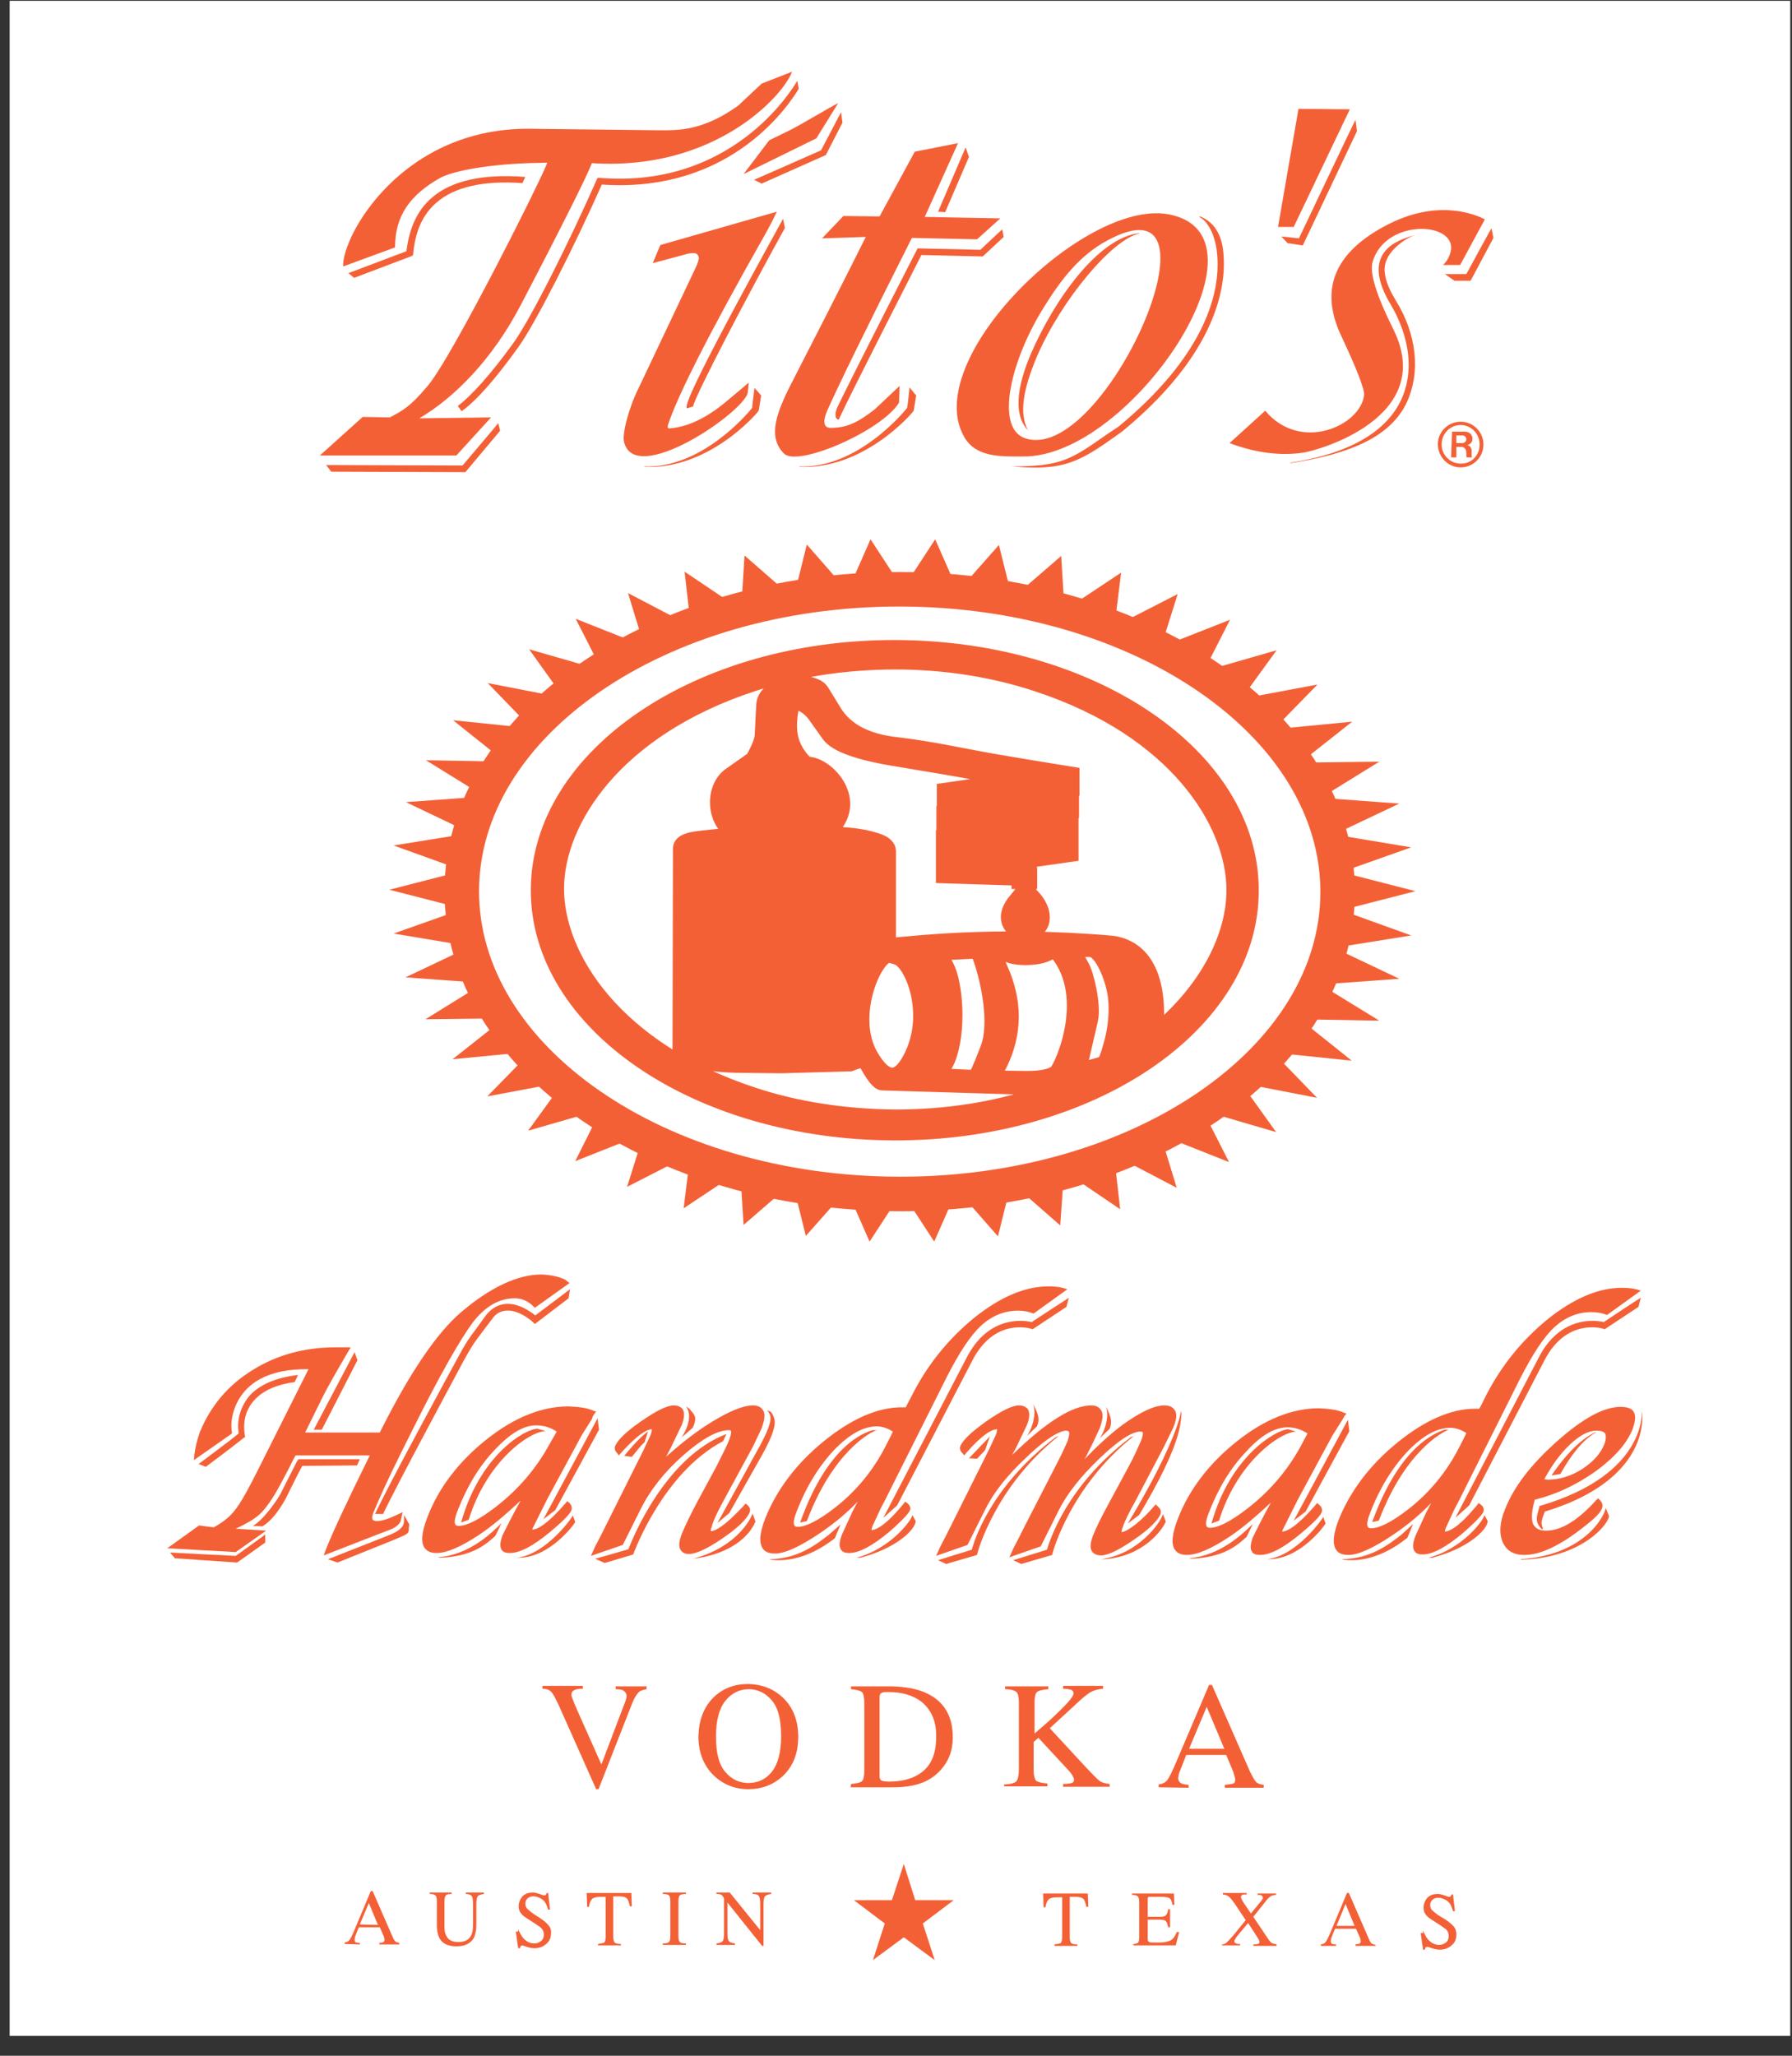 <svg xmlns="http://www.w3.org/2000/svg" fill="none" viewBox="0 0 75 86" height="86" width="75">
<rect x="0" y="0" width="75" height="86" fill="#333333" stroke="none"/>
<g clip-path="url(#clip0_36819_4524)">
<path fill="white" d="M75.08 0.034H0.37V85.203H75.08V0.034Z"></path>
<path fill="#F46036" d="M37.787 24.632L39.14 22.561L40.096 24.732L41.807 22.8L42.364 25.03L44.414 23.258L44.553 25.529L46.922 23.955L46.643 26.206L49.29 24.851L48.593 27.062L51.479 25.927L50.384 28.078L53.429 27.202L51.956 29.233L55.141 28.636L53.31 30.508L56.593 30.19L54.424 31.903L57.728 31.863L55.28 33.377L58.564 33.616L55.837 34.91L59.061 35.448L56.136 36.484L59.24 37.281L56.136 38.078L59.061 39.133L55.837 39.651L58.564 40.946L55.26 41.185L57.728 42.699L54.404 42.639L56.574 44.372L53.29 44.034L55.121 45.926L51.937 45.308L53.409 47.36L50.345 46.464L51.439 48.615L48.573 47.48L49.25 49.691L46.623 48.316L46.882 50.587L44.533 48.993L44.374 51.264L42.325 49.471L41.767 51.722L40.056 49.77L39.1 51.941L37.747 49.87L36.394 51.941L35.439 49.77L33.727 51.703L33.17 49.471L31.12 51.244L30.981 48.974L28.613 50.547L28.891 48.296L26.244 49.651L26.941 47.44L24.075 48.575L25.15 46.424L22.105 47.3L23.578 45.269L20.394 45.866L22.224 43.994L18.941 44.312L21.11 42.599L17.806 42.639L20.254 41.125L16.971 40.886L19.697 39.592L16.473 39.054L19.398 38.018L16.294 37.221L19.398 36.424L16.473 35.369L19.697 34.851L16.991 33.556L20.274 33.317L17.826 31.803L21.13 31.863L18.961 30.13L22.244 30.468L20.413 28.576L23.598 29.194L22.145 27.162L25.19 28.038L24.095 25.887L26.961 27.023L26.284 24.811L28.911 26.186L28.652 23.915L31.021 25.509L31.16 23.238L33.21 25.03L33.767 22.78L35.478 24.732L36.434 22.561L37.787 24.632Z"></path>
<path fill="#F46036" d="M15.06 81.343V81.283C14.98 81.283 14.941 81.263 14.901 81.263C14.861 81.243 14.841 81.203 14.841 81.144C14.841 81.124 14.841 81.084 14.861 81.024C14.881 80.984 14.921 80.845 15.02 80.626H15.896L16.035 80.944C16.055 80.984 16.075 81.024 16.075 81.064C16.095 81.104 16.095 81.124 16.095 81.144C16.095 81.183 16.075 81.223 16.055 81.243C16.035 81.263 15.956 81.263 15.876 81.283V81.343H16.712V81.283C16.632 81.263 16.573 81.243 16.553 81.223C16.513 81.183 16.473 81.124 16.413 80.984L15.597 79.112H15.518L14.841 80.725C14.742 80.964 14.662 81.124 14.622 81.163C14.582 81.223 14.523 81.243 14.423 81.263V81.323L15.06 81.343ZM15.06 80.506L15.438 79.61L15.816 80.526L15.06 80.506Z"></path>
<path fill="#F46036" d="M18.901 79.172V79.231C18.782 79.231 18.682 79.251 18.662 79.291C18.622 79.331 18.602 79.411 18.602 79.53V80.586C18.602 80.765 18.622 80.885 18.682 80.984C18.762 81.164 18.941 81.243 19.18 81.243C19.438 81.243 19.617 81.164 19.717 80.964C19.777 80.865 19.797 80.705 19.797 80.506V79.65C19.797 79.47 19.777 79.351 19.737 79.311C19.697 79.271 19.617 79.231 19.498 79.231V79.172H20.254V79.231C20.135 79.251 20.035 79.271 19.995 79.331C19.956 79.371 19.936 79.49 19.936 79.67V80.526C19.936 80.745 19.896 80.924 19.836 81.064C19.697 81.303 19.458 81.422 19.1 81.422C18.742 81.422 18.503 81.303 18.384 81.064C18.324 80.944 18.284 80.765 18.284 80.566V79.53C18.284 79.411 18.264 79.331 18.224 79.291C18.184 79.251 18.105 79.231 17.985 79.231V79.172H18.901Z"></path>
<path fill="#F46036" d="M21.687 80.705C21.747 80.845 21.807 80.964 21.886 81.064C22.026 81.223 22.185 81.303 22.364 81.303C22.463 81.303 22.563 81.263 22.642 81.203C22.722 81.144 22.762 81.044 22.762 80.924C22.762 80.825 22.722 80.725 22.642 80.646C22.583 80.606 22.483 80.526 22.324 80.427L22.045 80.247C21.966 80.188 21.886 80.148 21.846 80.088C21.747 79.988 21.707 79.869 21.707 79.749C21.707 79.59 21.767 79.451 21.866 79.331C21.986 79.212 22.125 79.172 22.304 79.172C22.384 79.172 22.463 79.192 22.583 79.231C22.682 79.271 22.742 79.291 22.762 79.291C22.802 79.291 22.822 79.291 22.841 79.271C22.861 79.251 22.861 79.231 22.881 79.192H22.941L23.02 79.889H22.941C22.881 79.67 22.802 79.53 22.682 79.451C22.563 79.371 22.443 79.331 22.324 79.331C22.224 79.331 22.165 79.351 22.085 79.411C22.026 79.47 21.986 79.53 21.986 79.63C21.986 79.709 22.006 79.789 22.065 79.849C22.125 79.909 22.205 79.968 22.304 80.048L22.583 80.227C22.762 80.347 22.881 80.447 22.961 80.546C23.04 80.646 23.08 80.745 23.06 80.885C23.06 81.064 23.001 81.203 22.861 81.323C22.722 81.442 22.563 81.502 22.364 81.502C22.264 81.502 22.165 81.482 22.045 81.442C21.926 81.403 21.866 81.383 21.866 81.383C21.826 81.383 21.807 81.403 21.787 81.422C21.767 81.442 21.767 81.482 21.767 81.502H21.687L21.588 80.805H21.687V80.705Z"></path>
<path fill="#F46036" d="M24.553 79.191H26.423L26.443 79.749H26.364C26.324 79.57 26.284 79.45 26.224 79.41C26.165 79.351 26.045 79.331 25.846 79.331H25.667V81.024C25.667 81.144 25.687 81.223 25.727 81.263C25.767 81.303 25.846 81.323 25.986 81.323V81.382H25.03V81.323C25.17 81.303 25.269 81.283 25.289 81.263C25.329 81.223 25.349 81.144 25.349 81.004V79.351H25.17C24.991 79.351 24.871 79.371 24.791 79.43C24.732 79.49 24.672 79.59 24.652 79.769H24.573L24.553 79.191Z"></path>
<path fill="#F46036" d="M27.737 81.303C27.876 81.303 27.956 81.283 27.996 81.243C28.035 81.203 28.055 81.144 28.055 81.004V79.53C28.055 79.411 28.035 79.331 27.996 79.291C27.956 79.251 27.876 79.231 27.737 79.231V79.172H28.712V79.231C28.573 79.231 28.493 79.251 28.453 79.291C28.414 79.331 28.394 79.411 28.394 79.53V81.004C28.394 81.124 28.414 81.203 28.453 81.243C28.493 81.283 28.573 81.303 28.712 81.303V81.363H27.737V81.303Z"></path>
<path fill="#F46036" d="M29.986 81.303C30.125 81.283 30.205 81.263 30.245 81.203C30.284 81.164 30.304 81.044 30.304 80.865V79.411L30.265 79.351C30.225 79.291 30.185 79.251 30.145 79.251C30.105 79.231 30.065 79.231 29.986 79.231V79.172H30.543L31.817 80.745V79.65C31.817 79.47 31.797 79.351 31.737 79.291C31.697 79.251 31.618 79.231 31.498 79.231V79.172H32.275V79.231C32.155 79.251 32.075 79.271 32.016 79.331C31.976 79.371 31.956 79.49 31.956 79.67V81.403H31.896L30.444 79.59V80.865C30.444 81.044 30.463 81.164 30.523 81.223C30.563 81.263 30.643 81.283 30.762 81.303V81.363H29.986V81.303Z"></path>
<path fill="#F46036" d="M43.658 79.211H45.528L45.548 79.769H45.469C45.429 79.59 45.389 79.47 45.329 79.43C45.27 79.371 45.15 79.351 44.951 79.351H44.772V81.044C44.772 81.163 44.792 81.243 44.832 81.283C44.872 81.323 44.951 81.343 45.091 81.343V81.403H44.135V81.343C44.275 81.323 44.374 81.303 44.394 81.283C44.434 81.243 44.454 81.163 44.454 81.024V79.371H44.275C44.096 79.371 43.976 79.391 43.897 79.451C43.837 79.51 43.777 79.61 43.757 79.789H43.678L43.658 79.211Z"></path>
<path fill="#F46036" d="M47.379 81.343C47.499 81.323 47.578 81.303 47.618 81.283C47.658 81.243 47.678 81.183 47.678 81.044V79.57C47.678 79.451 47.658 79.371 47.618 79.331C47.578 79.291 47.499 79.271 47.379 79.271V79.211H49.131L49.151 79.689H49.071C49.051 79.55 49.011 79.451 48.952 79.411C48.892 79.371 48.773 79.351 48.574 79.351H48.136C48.096 79.351 48.056 79.351 48.056 79.371C48.036 79.391 48.036 79.411 48.036 79.451V80.188H48.534C48.673 80.188 48.753 80.168 48.792 80.128C48.832 80.088 48.872 80.008 48.892 79.869H48.971V80.626H48.892C48.872 80.506 48.832 80.407 48.792 80.367C48.753 80.327 48.673 80.307 48.534 80.307H48.036V81.124C48.036 81.183 48.056 81.223 48.096 81.243C48.136 81.263 48.255 81.263 48.474 81.263C48.693 81.263 48.852 81.243 48.971 81.183C49.071 81.144 49.17 81.024 49.25 80.825H49.35L49.21 81.383H47.439V81.343H47.379Z"></path>
<path fill="#F46036" d="M51.141 81.343C51.22 81.343 51.3 81.303 51.34 81.263C51.379 81.223 51.479 81.124 51.618 80.964L52.136 80.327L51.777 79.789C51.618 79.55 51.519 79.41 51.439 79.351C51.379 79.291 51.3 79.271 51.18 79.251V79.191H52.175V79.251C52.076 79.251 52.016 79.251 51.996 79.271C51.956 79.291 51.937 79.311 51.937 79.371C51.937 79.391 51.956 79.43 51.976 79.47C51.996 79.49 51.996 79.51 52.016 79.55L52.355 80.048L52.713 79.61C52.772 79.55 52.812 79.49 52.832 79.45C52.852 79.43 52.852 79.41 52.852 79.391C52.852 79.351 52.832 79.311 52.792 79.291C52.772 79.271 52.713 79.271 52.633 79.271V79.211H53.409V79.271C53.33 79.271 53.25 79.291 53.21 79.311C53.131 79.351 53.031 79.45 52.932 79.59L52.454 80.187L53.071 81.104C53.131 81.203 53.19 81.263 53.23 81.283C53.27 81.303 53.33 81.323 53.429 81.343V81.403H52.454V81.343C52.553 81.343 52.613 81.323 52.653 81.323C52.693 81.303 52.713 81.283 52.713 81.243C52.713 81.203 52.693 81.144 52.633 81.064C52.593 80.984 52.454 80.785 52.235 80.446L51.837 80.924C51.777 81.004 51.737 81.044 51.718 81.084C51.678 81.144 51.658 81.183 51.658 81.203C51.658 81.243 51.678 81.283 51.737 81.303C51.777 81.323 51.817 81.323 51.897 81.323V81.382H51.141V81.343Z"></path>
<path fill="#F46036" d="M55.917 81.403V81.343C55.837 81.343 55.777 81.323 55.757 81.323C55.718 81.303 55.698 81.263 55.698 81.203C55.698 81.183 55.698 81.144 55.718 81.084C55.737 81.044 55.777 80.904 55.877 80.685H56.752L56.892 81.004C56.912 81.044 56.932 81.084 56.932 81.124C56.952 81.163 56.952 81.183 56.952 81.203C56.952 81.243 56.932 81.283 56.912 81.303C56.892 81.323 56.812 81.323 56.733 81.343V81.403H57.568V81.363C57.489 81.343 57.429 81.323 57.409 81.303C57.369 81.283 57.33 81.203 57.27 81.064L56.454 79.191H56.374L55.698 80.805C55.598 81.044 55.519 81.203 55.479 81.243C55.439 81.303 55.379 81.323 55.28 81.343V81.403H55.917ZM55.937 80.566L56.315 79.65L56.693 80.566H55.937Z"></path>
<path fill="#F46036" d="M59.559 80.765C59.618 80.904 59.678 81.024 59.758 81.124C59.897 81.283 60.056 81.363 60.235 81.363C60.335 81.363 60.434 81.323 60.514 81.263C60.594 81.203 60.633 81.104 60.633 80.984C60.633 80.885 60.594 80.785 60.514 80.705C60.454 80.665 60.355 80.586 60.196 80.486L59.917 80.307C59.837 80.247 59.758 80.207 59.718 80.147C59.618 80.048 59.579 79.928 59.579 79.809C59.579 79.65 59.638 79.51 59.738 79.391C59.857 79.271 59.997 79.231 60.176 79.231C60.255 79.231 60.335 79.251 60.454 79.291C60.554 79.331 60.614 79.351 60.633 79.351C60.673 79.351 60.693 79.351 60.713 79.331C60.733 79.311 60.733 79.291 60.753 79.251H60.812L60.892 79.948H60.812C60.753 79.729 60.673 79.59 60.554 79.51C60.434 79.43 60.315 79.391 60.196 79.391C60.096 79.391 60.036 79.41 59.957 79.47C59.897 79.53 59.857 79.59 59.857 79.689C59.857 79.769 59.877 79.849 59.937 79.909C59.997 79.968 60.076 80.028 60.176 80.108L60.474 80.287C60.653 80.406 60.773 80.506 60.852 80.606C60.932 80.705 60.952 80.805 60.952 80.944C60.952 81.124 60.892 81.263 60.753 81.382C60.614 81.502 60.454 81.562 60.255 81.562C60.156 81.562 60.056 81.542 59.937 81.502C59.817 81.462 59.758 81.442 59.738 81.442C59.698 81.442 59.678 81.462 59.658 81.482C59.638 81.502 59.638 81.542 59.638 81.562H59.559L59.459 80.865H59.559V80.765Z"></path>
<path fill="#F46036" d="M38.304 79.49H39.916L38.623 80.466L39.12 82L37.827 81.044L36.533 82L37.031 80.466L35.737 79.49H37.329L37.827 77.976L38.304 79.49Z"></path>
<path fill="#F46036" d="M24.394 70.527V70.646C24.234 70.646 24.115 70.666 24.075 70.686C23.976 70.726 23.916 70.786 23.916 70.885C23.916 70.945 23.936 71.005 23.976 71.104C24.015 71.204 24.075 71.363 24.175 71.582L25.17 73.813L26.085 71.403C26.125 71.303 26.165 71.204 26.185 71.144C26.205 71.064 26.224 71.005 26.224 70.965C26.224 70.845 26.165 70.766 26.065 70.706C26.006 70.686 25.906 70.666 25.767 70.666V70.546H27.06V70.666C26.921 70.686 26.822 70.726 26.762 70.766C26.662 70.845 26.563 71.005 26.463 71.244L25.05 74.849H24.951L23.379 71.323C23.239 71.025 23.14 70.845 23.06 70.766C22.981 70.686 22.861 70.646 22.702 70.646V70.527H24.394Z"></path>
<path fill="#F46036" d="M29.23 72.638C29.23 73.275 29.428 73.813 29.826 74.231C30.224 74.63 30.722 74.849 31.319 74.849C31.876 74.849 32.354 74.669 32.752 74.311C33.19 73.893 33.409 73.355 33.409 72.658C33.409 71.98 33.19 71.423 32.772 71.024C32.374 70.646 31.896 70.466 31.319 70.447C30.742 70.447 30.264 70.626 29.866 71.004C29.448 71.423 29.249 71.96 29.23 72.638ZM29.966 72.638C29.966 71.96 30.105 71.462 30.364 71.144C30.623 70.825 30.961 70.666 31.339 70.666C31.717 70.666 32.035 70.825 32.294 71.124C32.573 71.442 32.692 71.941 32.692 72.638C32.692 73.315 32.553 73.813 32.294 74.132C32.035 74.45 31.697 74.59 31.319 74.59C30.941 74.59 30.603 74.43 30.344 74.112C30.085 73.813 29.966 73.315 29.966 72.638Z"></path>
<path fill="#F46036" d="M35.598 74.769H37.369C37.847 74.769 38.245 74.71 38.563 74.59C38.742 74.53 38.921 74.431 39.081 74.311C39.339 74.112 39.538 73.873 39.678 73.594C39.817 73.315 39.877 72.996 39.877 72.678C39.877 71.801 39.518 71.184 38.802 70.845C38.404 70.646 37.906 70.566 37.329 70.546H35.618V70.666C35.856 70.686 35.996 70.726 36.075 70.785C36.135 70.845 36.175 71.004 36.175 71.244V74.072C36.175 74.311 36.135 74.471 36.075 74.51C36.016 74.57 35.856 74.61 35.618 74.63L35.598 74.769ZM36.812 74.271V71.024C36.812 70.925 36.832 70.845 36.891 70.825C36.951 70.785 37.031 70.785 37.19 70.785C37.767 70.785 38.225 70.925 38.583 71.204C38.981 71.542 39.2 72.02 39.18 72.678C39.18 73.415 38.941 73.933 38.444 74.231C38.125 74.431 37.707 74.53 37.21 74.53C37.05 74.53 36.951 74.51 36.891 74.49C36.832 74.451 36.812 74.391 36.812 74.271Z"></path>
<path fill="#F46036" d="M42.066 74.65C42.325 74.63 42.484 74.59 42.543 74.51C42.603 74.431 42.643 74.271 42.643 73.993V71.224C42.643 70.985 42.603 70.845 42.543 70.786C42.484 70.726 42.325 70.666 42.066 70.666V70.546H43.877V70.666C43.618 70.686 43.459 70.726 43.399 70.786C43.32 70.865 43.3 71.005 43.3 71.224V72.519C43.698 72.18 44.016 71.901 44.255 71.662C44.693 71.244 44.931 70.965 44.931 70.845C44.931 70.766 44.892 70.706 44.812 70.686C44.733 70.666 44.633 70.646 44.494 70.646V70.527H46.165V70.646C45.966 70.666 45.807 70.706 45.688 70.766C45.568 70.825 45.409 70.945 45.19 71.144L43.937 72.299L45.449 73.933C45.728 74.232 45.907 74.411 46.006 74.491C46.106 74.57 46.245 74.61 46.444 74.63V74.749H44.494V74.63C44.673 74.63 44.792 74.61 44.852 74.59C44.912 74.57 44.952 74.53 44.952 74.451C44.952 74.411 44.931 74.371 44.892 74.291C44.852 74.212 44.792 74.132 44.693 74.032L43.459 72.698L43.26 72.877V74.032C43.26 74.271 43.3 74.411 43.359 74.491C43.439 74.55 43.578 74.59 43.837 74.61V74.73H42.026V74.65H42.066Z"></path>
<path fill="#F46036" d="M49.747 74.789V74.67C49.588 74.65 49.489 74.63 49.449 74.61C49.369 74.57 49.31 74.49 49.31 74.391C49.31 74.331 49.33 74.271 49.349 74.172C49.389 74.072 49.489 73.833 49.648 73.415H51.32L51.578 74.032C51.618 74.112 51.638 74.212 51.658 74.271C51.678 74.351 51.698 74.411 51.698 74.431C51.698 74.53 51.678 74.59 51.618 74.61C51.558 74.63 51.439 74.65 51.26 74.67V74.789H52.892V74.67C52.752 74.65 52.633 74.61 52.573 74.55C52.514 74.49 52.434 74.351 52.315 74.112L50.723 70.487H50.603L49.27 73.614C49.071 74.092 48.931 74.371 48.852 74.47C48.772 74.57 48.653 74.63 48.494 74.65V74.769L49.747 74.789ZM49.767 73.156L50.504 71.403L51.24 73.156H49.767Z"></path>
<path fill="white" d="M55.977 37.341C55.957 44.332 47.757 49.989 37.628 49.97C27.518 49.95 19.319 44.273 19.319 37.281C19.339 30.289 27.538 24.632 37.668 24.652C47.797 24.672 55.996 30.349 55.977 37.341Z" clip-rule="evenodd" fill-rule="evenodd"></path>
<path stroke-width="1.445" stroke="#F46036" d="M55.984 37.328C55.995 30.342 47.798 24.666 37.675 24.651C27.552 24.635 19.337 30.285 19.327 37.271C19.316 44.257 27.514 49.932 37.636 49.948C47.759 49.964 55.974 44.313 55.984 37.328Z"></path>
<path fill="white" d="M51.957 37.361C51.957 42.719 45.409 47.042 37.369 47.042C29.309 47.022 22.802 42.679 22.802 37.321C22.802 31.963 29.349 27.64 37.389 27.64C45.449 27.64 51.977 32.002 51.957 37.361Z" clip-rule="evenodd" fill-rule="evenodd"></path>
<path fill="#F46036" d="M37.468 27.102C45.708 27.122 52.374 31.664 52.355 37.261C52.355 42.858 45.668 47.4 37.429 47.38C29.19 47.36 22.523 42.819 22.543 37.221C22.563 31.624 29.249 27.082 37.468 27.102ZM48.354 43.217C50.623 41.345 51.658 39.094 51.658 37.241C51.658 34.373 49.19 30.509 43.439 28.616C41.648 28.019 39.618 27.68 37.488 27.68C35.339 27.68 33.329 27.999 31.518 28.596C25.767 30.469 23.279 34.313 23.279 37.181C23.279 40.05 25.747 43.914 31.498 45.807C33.289 46.404 35.319 46.723 37.468 46.743C39.598 46.743 41.628 46.424 43.419 45.827C43.777 45.707 44.135 45.587 44.474 45.448L42.901 45.468L36.931 45.289C36.772 45.289 36.533 44.97 36.195 44.333C36.115 44.313 35.976 44.352 35.737 44.432L35.578 44.492L32.692 44.572L30.822 44.552C29.787 44.532 29.011 44.372 28.473 44.054L28.493 35.508C28.493 35.03 29.468 35.11 30.642 34.931L30.841 34.891C29.866 34.492 29.787 32.959 30.583 32.421L31.518 31.764C31.777 31.305 31.916 30.967 31.916 30.708L31.976 29.513C32.016 28.517 34.045 28.357 34.384 28.935L34.921 29.811C35.399 30.568 36.255 31.026 37.528 31.166C38.941 31.325 40.314 31.644 41.707 31.883C43.697 32.222 44.732 32.381 44.852 32.401V32.998L39.538 33.755V33.078L42.563 32.64C42.006 32.501 40.354 32.202 37.568 31.744C35.956 31.485 35.001 31.146 34.702 30.728L34.105 29.891C33.866 29.572 33.21 29.055 33.09 29.712C32.951 30.509 33.031 31.126 33.508 31.724C33.568 31.803 33.727 31.983 33.846 31.983C34.722 32.062 36.115 33.676 34.543 34.891C34.663 34.891 34.782 34.911 34.901 34.911C35.558 34.931 36.314 35.01 36.871 35.249C37.011 35.309 37.17 35.449 37.17 35.588V39.592L37.608 39.532C37.867 39.532 41.548 39.034 46.543 39.472C47.857 39.651 48.573 40.886 48.354 43.217ZM39.518 34.612V34.014L44.832 33.337V33.935L39.518 34.612ZM39.498 35.548V35.01L44.812 34.194V34.731L39.498 35.548ZM43.081 36.863H42.663V36.723L39.498 36.624V35.947L44.812 35.05V35.727L41.727 36.166V36.225L42.941 36.245C43.041 36.245 43.081 36.285 43.081 36.385V36.863ZM43.061 37.341C43.14 37.5 43.419 37.64 43.578 38.138C43.658 38.456 43.598 38.775 43.26 38.934C43.001 39.054 42.842 39.074 42.583 38.934C42.145 38.695 42.066 38.217 42.523 37.679C42.603 37.58 42.782 37.381 42.782 37.341L42.921 36.982L43.061 37.341ZM41.469 39.671L41.608 39.91L41.827 40.468C42.563 42.062 42.464 43.615 41.489 45.109L42.961 45.129C43.578 45.129 43.996 45.05 44.215 44.87C44.454 44.671 45.887 41.504 44.076 39.651C43.897 40.15 42.265 40.13 42.105 39.851L41.886 39.651L41.469 39.671ZM44.852 39.691L45.25 40.408C45.449 40.707 45.767 42.062 45.628 42.659L45.13 44.811L46.185 44.512C46.265 44.492 46.384 44.193 46.543 43.596C46.703 42.978 46.762 42.361 46.703 41.743C46.623 40.946 46.106 39.711 45.648 39.711L44.852 39.691ZM40.892 39.771L39.299 39.851L39.598 40.428C39.976 41.145 40.135 43.117 39.658 44.313C39.538 44.592 39.379 44.831 39.14 45.01L40.812 45.09C40.852 45.09 41.031 44.711 41.329 43.934C41.926 42.52 41.011 39.751 40.892 39.771ZM47.777 43.695C47.877 43.297 47.937 42.659 47.837 41.942C47.658 40.568 47.101 40.03 46.703 39.851L46.305 39.811L46.862 40.508C47.001 40.687 47.379 41.922 47.26 43.078C47.22 43.376 47.101 43.735 46.922 44.273C47.22 44.093 47.519 43.894 47.777 43.695ZM37.906 39.97L38.364 40.508C39.081 41.325 39.18 43.635 38.125 45.01H38.404C38.941 45.01 39.399 43.496 39.439 43.137C39.558 42.042 39.22 39.91 38.464 39.91L37.906 39.97ZM37.25 39.95C36.672 39.811 35.419 42.48 36.454 44.213C37.011 45.149 37.528 45.249 38.006 44.472C39.16 42.58 38.205 40.209 37.528 40.03L37.25 39.95Z" clip-rule="evenodd" fill-rule="evenodd"></path>
<path stroke-miterlimit="3.864" stroke-width="0.655" stroke="#F46036" d="M37.468 27.102C45.708 27.122 52.374 31.664 52.355 37.261C52.355 42.858 45.668 47.4 37.429 47.38C29.19 47.36 22.523 42.819 22.543 37.221C22.563 31.624 29.249 27.082 37.468 27.102ZM48.354 43.217C50.623 41.345 51.658 39.094 51.658 37.241C51.658 34.373 49.19 30.509 43.439 28.616C41.648 28.019 39.618 27.68 37.488 27.68C35.339 27.68 33.329 27.999 31.518 28.596C25.767 30.469 23.279 34.313 23.279 37.181C23.279 40.05 25.747 43.914 31.498 45.807C33.289 46.404 35.319 46.723 37.468 46.743C39.598 46.743 41.628 46.424 43.419 45.827C43.777 45.707 44.135 45.587 44.474 45.448L42.901 45.468L36.931 45.289C36.772 45.289 36.533 44.97 36.195 44.333C36.115 44.313 35.976 44.352 35.737 44.432L35.578 44.492L32.692 44.572L30.822 44.552C29.787 44.532 29.011 44.372 28.473 44.054L28.493 35.508C28.493 35.03 29.468 35.11 30.642 34.931L30.841 34.891C29.866 34.492 29.787 32.959 30.583 32.421L31.518 31.764C31.777 31.305 31.916 30.967 31.916 30.708L31.976 29.513C32.016 28.517 34.045 28.357 34.384 28.935L34.921 29.811C35.399 30.568 36.255 31.026 37.528 31.166C38.941 31.325 40.314 31.644 41.707 31.883C43.697 32.222 44.732 32.381 44.852 32.401V32.998L39.538 33.755V33.078L42.563 32.64C42.006 32.501 40.354 32.202 37.568 31.744C35.956 31.485 35.001 31.146 34.702 30.728L34.105 29.891C33.866 29.572 33.21 29.055 33.09 29.712C32.951 30.509 33.031 31.126 33.508 31.724C33.568 31.803 33.727 31.983 33.846 31.983C34.722 32.062 36.115 33.676 34.543 34.891C34.663 34.891 34.782 34.911 34.901 34.911C35.558 34.931 36.314 35.01 36.871 35.249C37.011 35.309 37.17 35.449 37.17 35.588V39.592L37.608 39.532C37.867 39.532 41.548 39.034 46.543 39.472C47.857 39.651 48.573 40.886 48.354 43.217ZM39.518 34.612V34.014L44.832 33.337V33.935L39.518 34.612ZM39.498 35.548V35.01L44.812 34.194V34.731L39.498 35.548ZM43.081 36.863H42.663V36.723L39.498 36.624V35.947L44.812 35.05V35.727L41.727 36.166V36.225L42.941 36.245C43.041 36.245 43.081 36.285 43.081 36.385V36.863ZM43.061 37.341C43.14 37.5 43.419 37.64 43.578 38.138C43.658 38.456 43.598 38.775 43.26 38.934C43.001 39.054 42.842 39.074 42.583 38.934C42.145 38.695 42.066 38.217 42.523 37.679C42.603 37.58 42.782 37.381 42.782 37.341L42.921 36.982L43.061 37.341ZM41.469 39.671L41.608 39.91L41.827 40.468C42.563 42.062 42.464 43.615 41.489 45.109L42.961 45.129C43.578 45.129 43.996 45.05 44.215 44.87C44.454 44.671 45.887 41.504 44.076 39.651C43.897 40.15 42.265 40.13 42.105 39.851L41.886 39.651L41.469 39.671ZM44.852 39.691L45.25 40.408C45.449 40.707 45.767 42.062 45.628 42.659L45.13 44.811L46.185 44.512C46.265 44.492 46.384 44.193 46.543 43.596C46.703 42.978 46.762 42.361 46.703 41.743C46.623 40.946 46.106 39.711 45.648 39.711L44.852 39.691ZM40.892 39.771L39.299 39.851L39.598 40.428C39.976 41.145 40.135 43.117 39.658 44.313C39.538 44.592 39.379 44.831 39.14 45.01L40.812 45.09C40.852 45.09 41.031 44.711 41.329 43.934C41.926 42.52 41.011 39.751 40.892 39.771ZM47.777 43.695C47.877 43.297 47.937 42.659 47.837 41.942C47.658 40.568 47.101 40.03 46.703 39.851L46.305 39.811L46.862 40.508C47.001 40.687 47.379 41.922 47.26 43.078C47.22 43.376 47.101 43.735 46.922 44.273C47.22 44.093 47.519 43.894 47.777 43.695ZM37.906 39.97L38.364 40.508C39.081 41.325 39.18 43.635 38.125 45.01H38.404C38.941 45.01 39.399 43.496 39.439 43.137C39.558 42.042 39.22 39.91 38.464 39.91L37.906 39.97ZM37.25 39.95C36.672 39.811 35.419 42.48 36.454 44.213C37.011 45.149 37.528 45.249 38.006 44.472C39.16 42.58 38.205 40.209 37.528 40.03L37.25 39.95Z"></path>
<path fill="#F46036" d="M61.131 19.553C61.648 19.553 62.086 19.135 62.086 18.597C62.086 18.079 61.668 17.641 61.131 17.641C60.614 17.641 60.176 18.059 60.176 18.597C60.196 19.135 60.614 19.553 61.131 19.553ZM61.131 19.393C60.693 19.393 60.335 19.035 60.335 18.597C60.335 18.139 60.693 17.78 61.131 17.78C61.569 17.78 61.927 18.139 61.927 18.597C61.927 19.055 61.569 19.413 61.131 19.393ZM60.733 19.135H60.952V18.696H61.171C61.27 18.696 61.37 18.776 61.37 18.955C61.37 19.095 61.37 19.095 61.39 19.135H61.608C61.569 19.035 61.608 18.916 61.589 18.816C61.569 18.696 61.489 18.637 61.41 18.617C61.529 18.597 61.628 18.497 61.628 18.358C61.628 18.198 61.509 18.059 61.31 18.059H60.773L60.733 19.135ZM60.952 18.537V18.218H61.211C61.31 18.218 61.37 18.298 61.37 18.378C61.37 18.457 61.29 18.537 61.211 18.537H60.952Z" clip-rule="evenodd" fill-rule="evenodd"></path>
<path fill="#F46036" d="M20.553 17.461L19.1 19.055H13.388L15.18 17.442L16.314 17.461C16.851 17.183 17.17 17.003 17.846 16.206C18.861 15.111 22.921 6.964 22.901 6.805L22.105 6.825C20.095 6.904 18.861 7.203 18.423 7.442C17.15 8.159 16.533 9.036 16.533 10.35L14.364 11.147C14.284 9.932 16.831 5.211 22.404 5.39L27.657 5.45C28.334 5.45 29.409 5.49 30.901 4.414L31.877 3.498L33.15 3C32.792 3.996 29.926 7.163 24.772 6.825C24.593 7.303 23.617 9.275 21.826 12.701C20.613 15.051 19 16.645 17.548 17.501L20.553 17.461ZM31.12 7.283L32.195 5.868L32.931 5.51C33.23 5.37 33.707 5.092 34.364 4.713C34.603 4.574 34.842 4.434 35.081 4.315L34.165 5.789L31.12 7.283ZM54.345 4.554L56.494 4.574L54.146 9.494H53.489L54.345 4.554ZM37.628 16.844C36.911 18.019 33.389 19.553 32.812 18.975C32.075 18.238 32.533 17.163 33.25 15.788C35.299 11.804 36.195 9.992 36.235 9.912L34.404 9.972L35.299 9.036L36.812 9.055L38.285 6.346L40.096 5.988L38.703 9.075L41.867 9.135L40.892 10.012L38.165 9.952C36.155 13.936 35.041 16.226 34.603 17.222C34.523 17.422 34.364 17.9 34.762 17.9C35.459 17.9 35.916 17.661 36.613 17.123L37.648 16.147L37.628 16.844ZM54.544 18.936C53.608 19.075 52.574 18.955 51.459 18.537L52.952 17.183C54.444 18.955 56.952 17.8 57.091 16.525C57.111 16.286 56.792 15.45 56.136 14.055C55.22 12.123 55.837 10.589 57.967 9.454C60.156 8.279 61.748 8.976 62.146 9.175L61.111 11.087H60.395C60.474 11.008 60.594 10.888 60.693 10.609C61.131 9.275 58.007 9.075 57.449 10.948C57.31 11.406 57.608 12.362 58.325 13.796C60.116 17.442 55.22 18.836 54.544 18.936ZM42.822 19.095C41.926 19.095 40.852 19.155 40.354 18.278C38.504 15.051 45.33 8.378 48.852 8.956C53.608 9.753 47.32 19.155 42.822 19.095ZM31.339 16.007L31.299 16.386C31.299 17.143 26.463 20.489 26.105 18.418C26.065 18.139 26.264 17.163 26.742 16.206L29.13 11.167C29.23 10.948 29.23 10.888 29.25 10.789C29.21 10.609 29.13 10.549 28.812 10.609L27.319 11.008L27.637 10.251L32.513 8.856C32.354 9.195 32.175 9.534 31.996 9.852C29.668 13.956 28.334 16.605 27.956 17.78C27.936 17.86 27.936 17.939 28.036 17.92C28.772 17.86 29.548 17.501 30.364 16.824L31.339 16.007ZM46.325 10.071C45.17 10.689 44.374 11.745 43.698 12.84C42.305 15.051 41.648 17.84 42.862 18.318C46.185 19.573 51.678 7.143 46.325 10.071Z" clip-rule="evenodd" fill-rule="evenodd"></path>
<path fill="#F46036" d="M25.11 7.442H25.01L24.971 7.522C23.876 10.011 22.224 13.338 21.468 14.374C20.533 15.668 19.717 16.565 19.16 16.983L19.319 17.202C19.916 16.784 20.712 15.888 21.687 14.533C22.443 13.477 24.035 10.31 25.189 7.721C30.742 8.099 33.13 4.195 33.429 3.717L33.369 3.378C33.09 3.856 30.583 7.88 25.11 7.442Z" clip-rule="evenodd" fill-rule="evenodd"></path>
<path fill="#F46036" d="M19.359 19.473C19.219 19.473 13.647 19.453 13.647 19.453L13.866 19.732L19.478 19.752L20.931 18.019L20.851 17.7C20.871 17.7 19.438 19.374 19.359 19.473Z" clip-rule="evenodd" fill-rule="evenodd"></path>
<path fill="#F46036" d="M34.364 6.287C34.284 6.327 31.558 7.522 31.558 7.522L31.876 7.681L34.563 6.486L35.259 5.131L35.2 4.693C35.2 4.693 34.404 6.207 34.364 6.287Z" clip-rule="evenodd" fill-rule="evenodd"></path>
<path fill="#F46036" d="M28.752 17.083L29.011 17.003C29.05 16.625 31.319 12.302 32.852 9.534L32.772 9.155C28.573 16.764 28.692 16.983 28.752 17.083Z" clip-rule="evenodd" fill-rule="evenodd"></path>
<path fill="#F46036" d="M31.479 17.063C31.26 17.342 29.329 19.613 26.941 19.513L27.001 19.533C29.668 19.633 31.658 17.322 31.737 17.202L31.757 17.163L31.857 16.545L31.578 16.226C31.578 16.226 31.479 16.983 31.479 17.063Z" clip-rule="evenodd" fill-rule="evenodd"></path>
<path fill="#F46036" d="M37.966 17.063C37.747 17.342 35.817 19.613 33.429 19.513L33.488 19.533C36.155 19.633 38.145 17.322 38.225 17.203L38.245 17.163L38.344 16.545L38.066 16.206C38.066 16.227 37.986 17.003 37.966 17.063Z" clip-rule="evenodd" fill-rule="evenodd"></path>
<path fill="#F46036" d="M39.26 8.856L39.558 8.876L40.553 6.566L40.414 6.167L39.26 8.856Z" clip-rule="evenodd" fill-rule="evenodd"></path>
<path fill="#F46036" d="M43.14 14.812C42.703 15.848 42.304 17.242 43.021 17.999C42.643 17.282 42.822 16.286 43.399 14.912C44.414 12.561 46.543 10.011 47.678 9.772V9.753C45.946 9.952 44.115 12.561 43.14 14.812Z" clip-rule="evenodd" fill-rule="evenodd"></path>
<path fill="#F46036" d="M50.185 9.075C50.464 9.195 50.802 9.653 50.922 10.45C50.941 10.609 50.961 10.808 50.961 11.067C50.961 12.422 50.364 14.912 46.822 17.84L46.344 18.159C44.812 19.234 44.414 19.513 42.324 19.513H42.344C44.255 19.672 44.971 19.473 46.504 18.378L46.981 18.039C51.28 14.493 51.34 11.505 51.18 10.39C51.061 9.593 50.643 9.215 50.225 9.055L50.185 9.075Z" clip-rule="evenodd" fill-rule="evenodd"></path>
<path fill="#F46036" d="M54.364 9.972C54.205 9.952 53.628 9.892 53.628 9.892L53.887 10.171L54.524 10.27L56.792 5.49L56.733 5.012C56.713 5.012 54.444 9.812 54.364 9.972Z" clip-rule="evenodd" fill-rule="evenodd"></path>
<path fill="#F46036" d="M61.37 11.466H60.474L60.872 11.745H61.549L62.504 9.952L62.424 9.553C62.404 9.553 61.449 11.326 61.37 11.466Z" clip-rule="evenodd" fill-rule="evenodd"></path>
<path fill="#F46036" d="M57.788 10.809C57.589 11.306 57.728 11.944 58.206 12.741C58.504 13.239 59.439 14.992 58.643 16.724C58.006 18.099 56.395 18.995 54.006 19.354V19.374C56.494 18.995 58.206 18.278 58.882 16.824C59.459 15.569 59.3 13.996 58.424 12.581C57.986 11.864 57.847 11.306 58.026 10.888C58.245 10.35 58.922 9.892 59.36 9.793C58.882 9.932 58.066 10.131 57.788 10.809Z" clip-rule="evenodd" fill-rule="evenodd"></path>
<path fill="#F46036" d="M18.065 8.279C17.468 8.796 17.13 9.534 17.01 10.509L14.582 11.426L14.821 11.625L17.289 10.689L17.249 10.649L17.289 10.669C17.368 9.693 17.687 8.976 18.264 8.478C19.02 7.82 20.234 7.542 21.866 7.661L21.985 7.402C20.194 7.263 18.881 7.561 18.065 8.279Z" clip-rule="evenodd" fill-rule="evenodd"></path>
<path fill="#F46036" d="M41.946 9.593C41.946 9.593 41.09 10.39 41.031 10.45C40.931 10.45 38.404 10.39 38.404 10.39L38.364 10.47C38.245 10.689 35.876 15.33 35.041 17.043C34.961 17.242 34.901 17.501 35.1 17.561C35.618 16.426 38.225 11.346 38.563 10.669C38.722 10.669 41.13 10.729 41.13 10.729L42.006 9.912L41.946 9.593Z" clip-rule="evenodd" fill-rule="evenodd"></path>
<path fill="#F46036" d="M23.657 53.535C23.378 53.396 23.04 53.336 22.662 53.316C21.667 53.316 20.513 53.854 19.279 54.91C18.284 55.766 17.169 57.4 15.975 59.77C15.975 59.77 15.916 59.87 15.896 59.929C15.776 59.929 13.07 59.929 12.771 59.929C12.891 59.69 13.527 58.396 13.527 58.396C13.687 58.077 14.045 57.44 14.582 56.523L14.682 56.364H14.025C12.751 56.364 11.577 56.682 10.562 57.32C9.527 57.957 8.811 58.834 8.373 59.889C8.254 60.208 8.174 60.547 8.134 60.866L8.114 61.085L9.707 59.969V59.91C9.647 59.571 9.707 59.232 9.826 58.894C10.244 57.818 11.279 57.26 12.891 57.28H12.911C12.771 57.559 10.821 61.443 10.821 61.443C10.403 62.28 10.085 62.858 9.846 63.156C9.627 63.455 9.309 63.694 8.95 63.893C8.891 63.893 8.333 63.814 8.333 63.814L7 64.77L9.866 64.929L11.139 64.033C11.139 64.033 10.264 63.973 9.866 63.953C10.284 63.754 10.642 63.555 10.861 63.355C11.139 63.096 11.438 62.658 11.756 62.061L12.115 61.383C12.115 61.383 12.294 61.005 12.373 60.886C12.493 60.886 15.179 60.886 15.478 60.886C15.458 60.925 15.438 60.965 15.438 60.965C14.543 62.778 13.925 64.093 13.627 64.849L13.547 65.069L15.856 64.172L16.274 64.013C16.552 63.913 16.712 63.774 16.771 63.634L16.851 63.256L16.652 63.355C16.274 63.535 15.975 63.634 15.776 63.634C15.717 63.634 15.637 63.614 15.597 63.575C15.577 63.535 15.557 63.455 15.637 63.256C15.876 62.678 16.254 61.842 16.791 60.766L17.209 59.929C18.403 57.519 19.299 55.965 19.816 55.288C20.334 54.631 20.911 54.312 21.548 54.312C21.846 54.312 22.105 54.432 22.324 54.651L22.384 54.711L23.836 53.675L23.657 53.535Z"></path>
<path fill="#F46036" d="M23.299 59.889C23.219 60.029 22.981 60.447 22.981 60.447C22.443 61.423 21.707 62.3 20.752 63.037C20.055 63.575 19.538 63.834 19.199 63.834C19.1 63.834 19.06 63.794 19.06 63.774C19.02 63.734 19 63.575 19.16 63.176C19.558 62.16 20.075 61.304 20.732 60.627C21.369 59.949 21.946 59.611 22.463 59.63C22.782 59.63 23.06 59.73 23.299 59.889ZM24.871 59.153L24.951 59.053L24.831 59.013C24.573 58.894 24.215 58.854 23.797 58.834C22.682 58.834 21.528 59.292 20.374 60.208C19.219 61.124 18.364 62.22 17.886 63.475C17.647 64.092 17.607 64.511 17.767 64.75C17.866 64.889 18.025 64.969 18.264 64.969C18.682 64.969 19.259 64.73 20.015 64.232C20.593 63.853 21.189 63.336 21.787 62.778C21.727 62.897 21.548 63.216 21.548 63.216L21.289 63.714L21.03 64.232C20.931 64.511 20.911 64.69 20.991 64.829C21.05 64.929 21.17 64.969 21.329 64.969C21.767 64.969 22.324 64.67 23.04 64.073C23.757 63.475 23.876 63.276 23.916 63.176C23.936 63.116 23.956 62.997 23.816 62.857L23.737 62.798L23.677 62.877C22.901 63.774 22.503 63.973 22.284 63.993C22.284 63.973 22.284 63.933 22.324 63.873L22.702 63.116L22.901 62.718L24.354 60.029L24.593 59.65L24.792 59.332C24.772 59.292 24.871 59.153 24.871 59.153Z"></path>
<path fill="#F46036" d="M30.284 62.778L31.518 60.507L31.876 59.75C31.956 59.531 31.996 59.372 31.996 59.232C31.996 59.133 31.976 59.033 31.916 58.973C31.837 58.854 31.697 58.794 31.518 58.794C31.1 58.794 30.523 59.033 29.747 59.511C29.13 59.889 28.493 60.388 27.876 60.945C27.916 60.866 28.075 60.567 28.075 60.567L28.314 60.069L28.533 59.611C28.652 59.312 28.652 59.093 28.573 58.953C28.493 58.854 28.374 58.794 28.195 58.794C27.916 58.794 27.478 59.013 26.841 59.451C26.205 59.889 25.866 60.228 25.747 60.487C25.707 60.587 25.727 60.686 25.826 60.786L25.906 60.886L25.986 60.786C26.722 59.969 27.1 59.79 27.279 59.79C27.279 59.79 27.279 59.79 27.279 59.81C27.279 59.85 27.279 59.909 27.22 60.049L26.941 60.646L26.782 60.965L25.15 64.232L24.911 64.69L24.732 65.088L26.065 64.63L26.822 63.116C27.22 62.32 27.817 61.563 28.613 60.866C29.389 60.188 30.026 59.83 30.503 59.83C30.543 59.83 30.583 59.83 30.583 59.85C30.603 59.87 30.623 59.929 30.543 60.168C30.444 60.447 30.244 60.826 30.006 61.304L29.21 62.778C28.891 63.375 28.672 63.834 28.533 64.172C28.414 64.491 28.394 64.71 28.493 64.849C28.553 64.949 28.672 65.009 28.831 65.009C29.13 65.009 29.608 64.79 30.244 64.351C30.881 63.913 31.259 63.555 31.379 63.256C31.399 63.196 31.419 63.077 31.279 62.957L31.2 62.897L31.14 62.977C30.304 63.873 29.926 64.053 29.747 64.053C29.747 64.033 29.747 63.973 29.787 63.873C29.866 63.575 30.046 63.216 30.284 62.778Z"></path>
<path fill="#F46036" d="M36.692 59.67C36.931 59.67 37.15 59.75 37.369 59.89C37.309 60.029 37.071 60.487 37.071 60.487C36.553 61.503 35.837 62.38 34.941 63.077C34.245 63.614 33.727 63.873 33.389 63.873C33.289 63.873 33.25 63.834 33.25 63.814C33.21 63.754 33.19 63.614 33.349 63.216C33.747 62.18 34.284 61.324 34.921 60.647C35.538 60.009 36.135 59.67 36.692 59.67ZM37.966 62.877L37.886 62.818L37.827 62.897C37.09 63.794 36.692 63.993 36.474 64.013C36.474 63.993 36.474 63.953 36.513 63.853L36.852 63.117L37.051 62.738L39.618 57.619C40.135 56.603 40.613 55.866 41.071 55.448C41.508 55.049 42.026 54.83 42.603 54.83C42.842 54.83 43.041 54.87 43.2 54.93L43.26 54.95L44.673 53.934L44.474 53.874C44.315 53.834 44.115 53.814 43.877 53.814C42.902 53.814 41.867 54.252 40.772 55.129C39.697 56.005 38.802 57.101 38.145 58.416C38.145 58.416 37.966 58.754 37.906 58.874C37.847 58.874 37.727 58.874 37.727 58.874C36.732 58.874 35.638 59.352 34.483 60.288C33.329 61.224 32.513 62.32 32.036 63.495C31.797 64.112 31.757 64.511 31.916 64.77C32.016 64.929 32.195 64.989 32.434 64.989C32.852 64.989 33.468 64.71 34.324 64.132C34.941 63.714 35.459 63.276 35.896 62.818C35.817 62.977 35.678 63.236 35.678 63.236L35.24 64.192C35.18 64.352 35.14 64.491 35.14 64.611C35.14 64.69 35.16 64.77 35.2 64.83C35.26 64.929 35.379 64.969 35.538 64.969C35.956 64.969 36.513 64.67 37.23 64.073C37.906 63.475 38.046 63.276 38.086 63.176C38.105 63.136 38.125 62.997 37.966 62.877Z"></path>
<path fill="#F46036" d="M47.519 62.798L48.713 60.527L49.111 59.71C49.19 59.511 49.23 59.352 49.23 59.232C49.23 59.133 49.21 59.033 49.151 58.973C49.071 58.854 48.931 58.794 48.733 58.794C48.315 58.794 47.757 59.053 47.001 59.591C46.464 59.989 45.926 60.487 45.389 61.045C45.409 61.005 45.469 60.905 45.469 60.905L45.747 60.348L46.026 59.75C46.106 59.531 46.145 59.372 46.145 59.232C46.145 59.133 46.126 59.033 46.066 58.973C45.986 58.854 45.867 58.794 45.668 58.794C44.892 58.794 43.797 59.471 42.364 60.866C42.424 60.746 42.523 60.567 42.523 60.567L42.762 60.069L42.981 59.611C43.1 59.312 43.1 59.093 43.021 58.953C42.941 58.854 42.822 58.794 42.643 58.794C42.364 58.794 41.926 59.013 41.29 59.451C40.673 59.889 40.314 60.228 40.195 60.487C40.155 60.587 40.175 60.686 40.275 60.786L40.354 60.886L40.434 60.786C41.17 59.949 41.548 59.79 41.727 59.79C41.727 59.79 41.727 59.79 41.727 59.81C41.727 59.85 41.727 59.909 41.668 60.049L41.389 60.646L41.23 60.965L39.598 64.232L39.359 64.69L39.18 65.088L40.493 64.63L41.25 63.116C41.588 62.439 42.165 61.702 42.961 60.965C43.916 60.049 44.414 59.85 44.633 59.85C44.673 59.85 44.712 59.87 44.732 59.889C44.732 59.889 44.752 59.929 44.752 59.969C44.752 60.029 44.732 60.129 44.673 60.308L44.454 60.786L44.295 61.105L42.882 63.853L42.663 64.292L42.424 64.75L42.245 65.148L43.558 64.69L44.315 63.176C44.653 62.499 45.23 61.762 46.026 61.005C46.981 60.089 47.479 59.889 47.718 59.889C47.757 59.889 47.797 59.889 47.817 59.909C47.837 59.929 47.857 60.009 47.757 60.268L47.578 60.666L47.399 61.045L47.22 61.383L46.424 62.858C46.086 63.475 45.867 63.933 45.747 64.232C45.628 64.551 45.608 64.77 45.708 64.909C45.787 65.009 45.907 65.069 46.086 65.069C46.364 65.069 46.822 64.849 47.459 64.411C48.096 63.973 48.454 63.614 48.573 63.336C48.593 63.256 48.613 63.156 48.454 63.017L48.374 62.937L48.295 63.017C48.056 63.296 47.797 63.555 47.519 63.774C47.16 64.053 47.001 64.093 46.941 64.093C46.941 64.073 46.941 64.013 46.981 63.913C47.081 63.614 47.26 63.256 47.519 62.798Z"></path>
<path fill="#F46036" d="M53.887 59.71C54.205 59.71 54.484 59.81 54.722 59.969C54.643 60.109 54.424 60.527 54.424 60.527C53.887 61.503 53.15 62.38 52.195 63.117C51.498 63.654 50.981 63.913 50.643 63.913C50.543 63.913 50.504 63.873 50.504 63.854C50.464 63.794 50.444 63.654 50.603 63.256C51.001 62.24 51.518 61.384 52.175 60.706C52.772 60.049 53.349 59.71 53.887 59.71ZM54.106 63.156L54.305 62.758L55.757 60.069L55.996 59.69L56.195 59.372L56.275 59.232L56.354 59.133L56.235 59.093C55.976 58.973 55.618 58.934 55.2 58.914C54.086 58.914 52.931 59.372 51.777 60.288C50.623 61.204 49.767 62.3 49.289 63.555C49.051 64.172 49.011 64.591 49.17 64.83C49.27 64.969 49.429 65.049 49.668 65.049C50.086 65.049 50.663 64.81 51.419 64.312C51.996 63.933 52.593 63.415 53.19 62.858C53.13 62.977 52.951 63.296 52.951 63.296L52.693 63.794L52.434 64.312C52.334 64.591 52.315 64.79 52.394 64.909C52.454 65.009 52.573 65.049 52.732 65.049C53.17 65.049 53.727 64.75 54.444 64.152C55.16 63.555 55.28 63.356 55.319 63.256C55.339 63.196 55.359 63.077 55.2 62.937L55.12 62.877L55.061 62.957C54.285 63.854 53.887 64.053 53.668 64.073C53.668 64.053 53.668 64.013 53.708 63.953L54.106 63.156Z"></path>
<path fill="#F46036" d="M60.693 59.73C60.932 59.73 61.151 59.81 61.37 59.949C61.31 60.089 61.071 60.547 61.071 60.547C60.554 61.563 59.837 62.439 58.942 63.136C58.245 63.674 57.728 63.933 57.389 63.933C57.29 63.933 57.25 63.893 57.25 63.873C57.21 63.813 57.19 63.674 57.35 63.276C57.748 62.24 58.285 61.383 58.922 60.706C59.539 60.069 60.136 59.73 60.693 59.73ZM61.967 62.937L61.887 62.877L61.827 62.957C61.091 63.853 60.693 64.053 60.474 64.073C60.474 64.053 60.474 64.013 60.514 63.913L60.852 63.176L61.051 62.798L63.618 57.678C64.136 56.663 64.613 55.925 65.071 55.507C65.509 55.109 66.026 54.89 66.603 54.89C66.842 54.89 67.041 54.929 67.201 54.989L67.26 55.009L68.673 53.993L68.474 53.934C68.315 53.894 68.116 53.874 67.877 53.874C66.902 53.874 65.867 54.312 64.773 55.188C63.698 56.065 62.802 57.16 62.146 58.475C62.146 58.475 61.986 58.814 61.907 58.933C61.847 58.933 61.728 58.933 61.728 58.933C60.733 58.933 59.638 59.411 58.484 60.348C57.33 61.284 56.514 62.379 56.036 63.555C55.797 64.172 55.758 64.57 55.917 64.829C56.016 64.989 56.195 65.049 56.434 65.049C56.852 65.049 57.469 64.77 58.325 64.192C58.942 63.774 59.459 63.336 59.897 62.877C59.817 63.037 59.678 63.296 59.678 63.296L59.24 64.252C59.181 64.411 59.141 64.55 59.141 64.67C59.141 64.75 59.161 64.829 59.2 64.889C59.26 64.989 59.38 65.029 59.539 65.029C59.957 65.029 60.514 64.73 61.23 64.132C61.907 63.535 62.046 63.336 62.086 63.236C62.106 63.176 62.126 63.057 61.967 62.937Z"></path>
<path fill="#F46036" d="M67.141 60.427C66.982 60.826 66.663 61.164 66.206 61.463C65.728 61.762 65.25 61.901 64.773 61.901C64.733 61.901 64.673 61.882 64.633 61.882C64.932 61.324 65.29 60.826 65.688 60.447C66.106 60.049 66.484 59.85 66.803 59.85C67.002 59.85 67.121 59.89 67.181 59.969C67.221 60.069 67.221 60.228 67.141 60.427ZM67.838 58.854C67.121 58.854 66.245 59.332 65.151 60.308C64.076 61.264 63.34 62.22 62.982 63.156C62.763 63.694 62.743 64.152 62.882 64.491C63.041 64.869 63.34 65.049 63.798 65.049C64.494 65.049 65.35 64.63 66.365 63.814C66.902 63.395 67.002 63.216 67.041 63.117C67.101 62.977 67.061 62.858 66.962 62.758L66.882 62.678L66.803 62.758C66.046 63.595 65.35 64.033 64.713 64.033C64.474 64.033 64.315 63.973 64.216 63.834C64.136 63.734 64.116 63.614 64.116 63.435C64.116 63.256 64.156 63.017 64.235 62.738C65.131 62.519 65.967 62.12 66.763 61.563C67.559 60.985 68.096 60.388 68.335 59.77C68.395 59.591 68.434 59.451 68.434 59.312C68.434 59.212 68.415 59.113 68.355 59.033C68.295 58.933 68.096 58.854 67.838 58.854Z"></path>
<path fill="#F46036" d="M10.343 58.515C10.105 58.854 9.965 59.232 9.965 59.67C9.965 59.77 9.985 59.87 9.985 59.969C9.527 60.348 8.333 61.224 8.313 61.244L8.612 61.364C8.672 61.324 9.786 60.487 10.204 60.148L10.264 60.109L10.244 60.029C10.164 59.511 10.264 59.073 10.542 58.694C10.98 58.117 11.716 57.898 12.334 57.818L12.473 57.519C12.174 57.559 10.94 57.698 10.343 58.515Z"></path>
<path fill="#F46036" d="M13.13 59.81H13.468L14.96 56.902L14.841 56.563L13.13 59.81Z"></path>
<path fill="#F46036" d="M12.433 61.125L11.736 62.499C11.597 62.758 11.02 63.595 10.582 63.834L10.98 63.853C11.537 63.535 11.975 62.658 11.995 62.618C11.995 62.618 12.493 61.603 12.652 61.324C12.811 61.324 14.941 61.304 14.941 61.304L15.06 61.045H12.493L12.433 61.125Z"></path>
<path fill="#F46036" d="M9.866 65.088C9.766 65.088 7.119 64.949 7.119 64.949L7.318 65.188L9.925 65.367L11.1 64.531V64.192C11.12 64.192 9.945 65.028 9.866 65.088Z"></path>
<path fill="#F46036" d="M16.911 63.575C16.911 63.734 16.911 63.953 16.354 64.192L13.727 65.228L14.125 65.367L16.453 64.431C17.11 64.152 17.11 64.172 17.11 63.913L17.13 63.774L16.911 63.376V63.575Z"></path>
<path fill="#F46036" d="M22.404 55.029C22.204 54.87 21.687 54.491 21.13 54.551C20.811 54.591 20.553 54.75 20.334 55.029L19.916 55.607C19.617 56.005 19.498 56.165 19.18 56.762C18.841 57.38 16.214 62.2 15.697 63.336H16.035C16.553 62.22 19.08 57.539 19.418 56.902C19.737 56.324 19.836 56.184 20.135 55.786L20.573 55.208C20.732 54.969 20.931 54.85 21.17 54.83C21.727 54.77 22.304 55.308 22.304 55.308L22.384 55.388L23.797 54.312L23.856 53.934C23.856 53.934 22.563 54.91 22.404 55.029Z"></path>
<path fill="#F46036" d="M19.299 63.694L19.617 63.575C20.373 61.125 22.165 59.87 22.841 59.87L22.503 59.77C22.025 59.75 20.095 60.826 19.299 63.694Z"></path>
<path fill="#F46036" d="M22.742 63.555L23.239 63.176L25.07 59.81L25.011 59.332L22.742 63.555Z"></path>
<path fill="#F46036" d="M21.627 65.168H21.727C23.04 65.148 24.055 63.734 24.075 63.674L23.976 63.395C23.996 63.415 22.881 65.029 21.627 65.168Z"></path>
<path fill="#F46036" d="M18.324 65.148L18.423 65.168C19.717 65.109 20.274 64.67 20.732 64.252L20.991 63.714C20.593 64.112 19.657 65.049 18.324 65.148Z"></path>
<path fill="#F46036" d="M50.703 63.734L51.021 63.614C51.777 61.164 53.568 59.909 54.245 59.889L53.907 59.79C53.429 59.81 51.499 60.885 50.703 63.734Z"></path>
<path fill="#F46036" d="M54.146 63.614L54.643 63.236L56.474 59.87L56.414 59.392L54.146 63.614Z"></path>
<path fill="#F46036" d="M53.031 65.228H53.131C54.444 65.208 55.459 63.794 55.479 63.734L55.38 63.455C55.399 63.475 54.285 65.088 53.031 65.228Z"></path>
<path fill="#F46036" d="M49.767 65.188L49.867 65.208C51.16 65.148 51.718 64.71 52.175 64.292L52.434 63.754C52.016 64.152 51.101 65.069 49.767 65.188Z"></path>
<path fill="#F46036" d="M28.712 58.834C28.812 58.973 29.011 59.352 28.533 60.129L28.991 59.73C29.21 59.272 29.05 59.172 28.851 58.933L28.712 58.834Z" clip-rule="evenodd" fill-rule="evenodd"></path>
<path fill="#F46036" d="M26.304 64.809C26.185 64.849 24.911 65.208 24.911 65.208L25.309 65.387L26.503 65.029L26.523 64.969C26.543 64.929 27.757 61.602 30.265 60.288L30.404 59.989C27.876 60.945 26.483 64.311 26.304 64.809Z" clip-rule="evenodd" fill-rule="evenodd"></path>
<path fill="#F46036" d="M26.125 60.905L26.443 60.945C26.603 60.766 26.762 60.527 26.981 60.328L27.12 59.889C26.802 60.089 26.284 60.706 26.125 60.905Z" clip-rule="evenodd" fill-rule="evenodd"></path>
<path fill="#F46036" d="M32.115 58.993L32.175 59.093C32.274 59.252 32.394 59.451 31.657 60.746L30.026 63.714L30.523 63.296L31.896 60.866C32.633 59.531 32.434 59.352 32.274 59.073L32.115 58.993Z" clip-rule="evenodd" fill-rule="evenodd"></path>
<path fill="#F46036" d="M28.991 65.208L29.289 65.168C30.523 64.949 31.319 64.351 31.618 63.654L31.498 63.315C31.319 63.794 30.583 64.809 28.991 65.208Z" clip-rule="evenodd" fill-rule="evenodd"></path>
<path fill="#F46036" d="M35.837 65.168H35.996C37.469 64.79 38.304 64.013 38.324 63.634L38.185 63.376C38.185 63.555 37.289 64.79 35.837 65.168Z" clip-rule="evenodd" fill-rule="evenodd"></path>
<path fill="#F46036" d="M34.702 64.192C34.145 64.63 33.389 65.208 32.215 65.228L32.254 65.248C33.349 65.387 34.304 64.83 34.861 64.411L34.941 64.352L35.18 63.774L34.702 64.192Z" clip-rule="evenodd" fill-rule="evenodd"></path>
<path fill="#F46036" d="M33.488 63.694L33.767 63.634C34.861 60.746 36.414 59.91 36.692 59.83H36.513C36.215 59.929 34.662 60.388 33.488 63.694Z" clip-rule="evenodd" fill-rule="evenodd"></path>
<path fill="#F46036" d="M43.18 55.308C42.862 55.228 41.369 55.009 40.454 56.802L36.971 63.495L37.548 62.977L40.692 56.922C41.608 55.129 43.081 55.567 43.16 55.587L43.22 55.607L44.633 54.671L44.732 54.292C44.732 54.292 43.26 55.248 43.18 55.308Z" clip-rule="evenodd" fill-rule="evenodd"></path>
<path fill="#F46036" d="M59.778 65.168H59.937C61.41 64.79 62.245 64.013 62.265 63.634L62.126 63.376C62.126 63.555 61.23 64.79 59.778 65.168Z" clip-rule="evenodd" fill-rule="evenodd"></path>
<path fill="#F46036" d="M58.663 64.192C58.106 64.63 57.35 65.208 56.175 65.228L56.215 65.248C57.31 65.387 58.265 64.829 58.822 64.391L58.902 64.332L59.141 63.754L58.663 64.192Z" clip-rule="evenodd" fill-rule="evenodd"></path>
<path fill="#F46036" d="M57.429 63.674L57.708 63.614C58.803 60.726 60.355 59.909 60.633 59.81H60.454C60.156 59.929 58.623 60.388 57.429 63.674Z" clip-rule="evenodd" fill-rule="evenodd"></path>
<path fill="#F46036" d="M67.121 55.308C66.803 55.228 65.31 55.009 64.394 56.802L60.912 63.495L61.489 62.977L64.633 56.922C65.549 55.129 67.041 55.567 67.101 55.587L67.161 55.607L68.574 54.671L68.673 54.292C68.673 54.272 67.201 55.248 67.121 55.308Z" clip-rule="evenodd" fill-rule="evenodd"></path>
<path fill="#F46036" d="M40.553 61.005L40.892 61.025L41.23 60.666L41.429 60.089L40.553 61.005Z" clip-rule="evenodd" fill-rule="evenodd"></path>
<path fill="#F46036" d="M43.817 64.83C43.697 64.869 42.404 65.268 42.404 65.268L42.742 65.427L44.036 65.049L44.056 64.969C44.056 64.949 44.792 62.18 47.459 60.069L47.319 60.129C44.633 62.16 43.936 64.451 43.817 64.83Z" clip-rule="evenodd" fill-rule="evenodd"></path>
<path fill="#F46036" d="M40.673 64.83C40.533 64.869 39.26 65.268 39.26 65.268L39.598 65.427L40.892 65.049L40.911 64.969C40.911 64.949 41.648 62.18 44.315 60.069L44.175 60.129C41.469 62.18 40.772 64.451 40.673 64.83Z" clip-rule="evenodd" fill-rule="evenodd"></path>
<path fill="#F46036" d="M46.285 58.854C46.404 59.133 46.324 59.73 46.026 60.168L46.444 59.77C46.563 59.451 46.484 59.252 46.324 58.913L46.285 58.854Z" clip-rule="evenodd" fill-rule="evenodd"></path>
<path fill="#F46036" d="M43.24 58.754C43.359 59.033 43.28 59.63 42.981 60.069L43.399 59.67C43.538 59.352 43.439 59.152 43.28 58.814L43.24 58.754Z" clip-rule="evenodd" fill-rule="evenodd"></path>
<path fill="#F46036" d="M47.2 63.734L47.678 63.375C49.469 60.387 49.409 59.511 49.449 59.133L49.429 59.013C49.409 59.312 49.011 60.726 47.2 63.734Z" clip-rule="evenodd" fill-rule="evenodd"></path>
<path fill="#F46036" d="M46.086 65.228H46.225C47.857 65.109 48.653 63.993 48.792 63.654L48.673 63.336C48.593 63.674 47.658 65.009 46.086 65.228Z" clip-rule="evenodd" fill-rule="evenodd"></path>
<path fill="#F46036" d="M68.713 59.033C68.713 59.053 68.932 61.662 64.514 62.977L64.434 62.997L64.395 63.156C64.335 63.395 64.196 63.674 64.554 63.993L64.574 63.933C64.494 63.754 64.514 63.634 64.554 63.515C64.574 63.435 64.633 63.316 64.653 63.236C68.335 62.12 68.753 60.069 68.733 59.272C68.733 59.192 68.733 59.113 68.713 59.053V59.033Z" clip-rule="evenodd" fill-rule="evenodd"></path>
<path fill="#F46036" d="M64.932 61.722L65.31 61.662C65.27 61.742 65.947 60.388 66.783 59.929V59.909C65.768 60.368 64.912 61.782 64.932 61.722Z" clip-rule="evenodd" fill-rule="evenodd"></path>
<path fill="#F46036" d="M63.638 65.228L63.658 65.248C66.186 65.188 67.34 63.754 67.34 63.415L67.201 63.077C67.201 63.316 66.405 65.049 63.638 65.228Z" clip-rule="evenodd" fill-rule="evenodd"></path>
</g>
<defs>
<clipPath id="clip0_36819_4524">
<rect transform="translate(0.404)" fill="white" height="85.169" width="74.523"></rect>
</clipPath>
</defs>
</svg>
